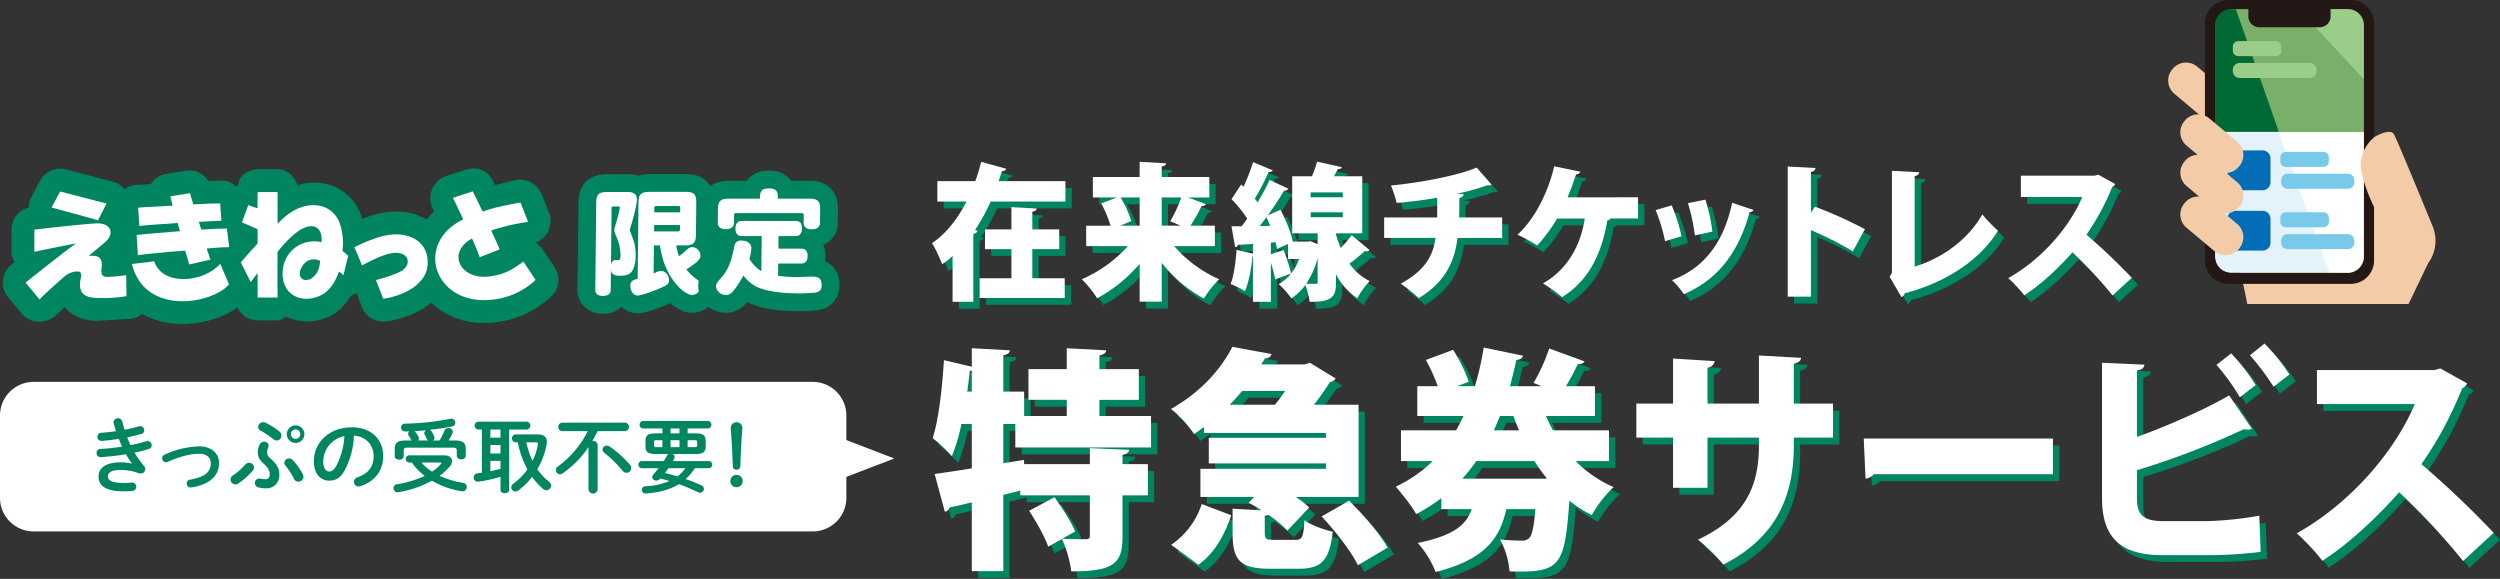 <svg id="グループ_463" data-name="グループ 463" xmlns="http://www.w3.org/2000/svg" xmlns:xlink="http://www.w3.org/1999/xlink" width="990" height="229.239" viewBox="0 0 990 229.239">
  <rect x="0" y="0" width="990" height="229.239" fill="#333333" stroke="none"/>
  <defs>
    <clipPath id="clip-path">
      <rect id="長方形_4963" data-name="長方形 4963" width="990" height="229.239" fill="none"/>
    </clipPath>
  </defs>
  <g id="グループ_462" data-name="グループ 462" clip-path="url(#clip-path)">
    <path id="パス_5488" data-name="パス 5488" d="M345.851,59.621a1.585,1.585,0,0,1-1.746.934c-.393,1.282-.844,2.623-1.294,3.963h26.46v8.1H339.658a75.227,75.227,0,0,1-6.192,11.25l1.012.291a1.8,1.8,0,0,1-1.689,1.224v26.93h-8.22V94.185a37.706,37.706,0,0,1-4.11,3.264,63.055,63.055,0,0,0-4-8.393c5.743-3.848,10.247-9.851,13.625-16.438H318.546v-8.1h15.031a73.157,73.157,0,0,0,2.309-7.636Zm10.3,31.825v11.541H368.99v7.81H335.267v-7.81h12.611V91.446H337.405v-7.81h10.472v-8.8l9.964.525c-.055.7-.506,1.049-1.689,1.282v6.994h10.641v7.81Z" transform="translate(55.152 9.913)" fill="#008561"/>
    <path id="パス_5489" data-name="パス 5489" d="M419.638,90.281h-16.1A50.567,50.567,0,0,0,421.383,103.4a37.628,37.628,0,0,0-6.08,7.636,54.207,54.207,0,0,1-16.721-14.165v15.389h-8.726V97.275a58.48,58.48,0,0,1-16.833,13.639,42.449,42.449,0,0,0-6.079-7.519,52.611,52.611,0,0,0,18.24-13.114h-16.5v-8.1h9.627a44.945,44.945,0,0,0-3.66-8.8l6.193-2.39h-9.514v-8.1h18.522V56.881l10.471.584c-.055.641-.562,1.05-1.745,1.282v4.139h18.861v8.1H409l7.15,2.681a1.817,1.817,0,0,1-1.8.7,53.754,53.754,0,0,1-4.392,7.81h9.683ZM389.855,70.988h-7.544a38.951,38.951,0,0,1,4.222,9.384l-4.447,1.807h7.769Zm12.1,9.442a55.368,55.368,0,0,0,4.391-9.442h-7.769V82.178h7.6Z" transform="translate(63.95 9.913)" fill="#008561"/>
    <path id="パス_5490" data-name="パス 5490" d="M438.133,91.8a93.219,93.219,0,0,1,2.984,9.269c-2.083.759-4.166,1.574-6.3,2.39a63.363,63.363,0,0,0-1.746-6.644v15.5h-7.094V94.252H425.8c-.451,4.722-1.464,10.318-2.984,13.873a40.223,40.223,0,0,0-5.687-2.856c1.3-3.206,2.028-8.685,2.365-13.522l6.474,1.515V89.413c-2.2.117-4.222.292-5.911.35a1.245,1.245,0,0,1-1.126.934l-1.463-8.277h4.054c.732-.99,1.463-1.981,2.195-3.031a46.77,46.77,0,0,0-6.248-7.694l3.828-5.828.957.874a82.35,82.35,0,0,0,3.772-9.734l7.825,3.263a1.866,1.866,0,0,1-1.689.642A85.578,85.578,0,0,1,426.7,71.461c.395.467.789.991,1.126,1.457a82.18,82.18,0,0,0,4.73-8.859l7.487,3.5a1.922,1.922,0,0,1-1.745.7c-1.689,2.913-4,6.412-6.417,9.792l5.009-2.157c2.084,3.964,4.223,9.094,4.842,12.589h5.8l1.181-.174,2.872,1.165V85.218H441.511V62.6h7.825a39.527,39.527,0,0,0,2.026-5.77l9.853,2.156c-.169.525-.732.759-1.633.816q-.675,1.312-1.521,2.8h11.2V85.218H458.85v.409a51.719,51.719,0,0,0,1.858,5.42,42.349,42.349,0,0,0,4.335-5.129l7.15,5.944a2.018,2.018,0,0,1-1.914.35,72.3,72.3,0,0,1-6.08,5.013,21.246,21.246,0,0,0,7.994,6.878,34,34,0,0,0-4.9,6.82,25.27,25.27,0,0,1-8.445-9.56v3.207c0,3.38-.45,5.362-2.477,6.469-2.028,1.166-4.561,1.282-7.939,1.282a32.873,32.873,0,0,0-1.687-6.644,22.076,22.076,0,0,1-5.574,5.3,29.546,29.546,0,0,0-5.011-5.654,16.666,16.666,0,0,0,4.954-4.256,20.477,20.477,0,0,0,3.152-5.712h-4.391V89.413L435.487,91.4a19.218,19.218,0,0,0-.564-2.681l-1.858.174v4.6Zm-5.349-9.557c-.45-1.166-.956-2.332-1.463-3.439-.9,1.224-1.8,2.39-2.646,3.5Zm18.8,12.764a32.517,32.517,0,0,1-4.5,10.142c1.464.058,3.1.058,3.659.058.675,0,.845-.175.845-.757Zm9.964-26H448.829v1.923h12.723Zm-12.723,9.792h12.723V76.882H448.829Z" transform="translate(72.697 9.904)" fill="#008561"/>
    <path id="パス_5491" data-name="パス 5491" d="M515.635,86.679H497.956c-1.182,9.85-5.292,17.777-15.369,23.839a65.371,65.371,0,0,0-7.094-5.712c8.84-4.9,12.723-10.26,13.738-18.127H468.907v-8.1h21V70.765c-4.617.817-10.529,1.633-16.045,2.041a49.217,49.217,0,0,0-2.252-6.878c10.866-1.049,26.179-3.788,33.948-7.111l5.855,6.761c-.338.291-.844.291-1.8.291a86.678,86.678,0,0,1-11.992,3.322l2.758.176c-.113.7-.564,1.282-1.69,1.515,0,2.856,0,5.247-.112,7.694h17.059Z" transform="translate(81.72 10.25)" fill="#008561"/>
    <path id="パス_5492" data-name="パス 5492" d="M561.616,70.669v8.393H550.637a1.311,1.311,0,0,1-1.181.759c-2.083,12.065-6.643,23.373-17.9,30.367a69.578,69.578,0,0,0-7.6-5.42C534.2,99,539.1,88.8,540.5,79.062H529.582A65.028,65.028,0,0,1,521.7,89.729a72.183,72.183,0,0,0-7.825-4.256c7.205-6.527,12.385-17.6,14.526-27.1l10.357,2.157a1.718,1.718,0,0,1-1.687,1.05c-.621,1.981-1.972,5.77-3.378,9.092Z" transform="translate(89.556 10.173)" fill="#008561"/>
    <path id="パス_5493" data-name="パス 5493" d="M566.834,71.913a71.623,71.623,0,0,1,3.885,12.238l-6.53,1.925a68.552,68.552,0,0,0-3.717-12.3Zm32.371,1.806a1.437,1.437,0,0,1-1.521.816c-4.671,17.252-13.679,27.277-26.065,32.524a29.646,29.646,0,0,0-4.674-5.538c11.373-4.254,20.212-13.406,23.816-30.658Zm-19.029-4.081a72.082,72.082,0,0,1,2.76,12.648L576.01,83.8a77.5,77.5,0,0,0-2.757-12.766Z" transform="translate(97.677 12.136)" fill="#008561"/>
    <path id="パス_5494" data-name="パス 5494" d="M630.792,92.044a136.355,136.355,0,0,0-16.608-8.393V110h-9.177V58.47l10.979.582c-.057.7-.564,1.341-1.8,1.575V76.714l1.632-2.331A165.506,165.506,0,0,1,635.577,83.3Z" transform="translate(105.439 10.19)" fill="#008561"/>
    <path id="パス_5495" data-name="パス 5495" d="M649.289,97.854c11.26-3.439,21.281-10.958,26.8-20.692a51.02,51.02,0,0,0,6.193,6.47c-7.094,11.6-20.718,20.575-36.931,24.771a2.161,2.161,0,0,1-1.3,1.515l-4.674-8.043.9-1.574V59.91l10.809.582c-.056.7-.562,1.281-1.8,1.516Z" transform="translate(111.429 10.441)" fill="#008561"/>
    <path id="パス_5496" data-name="パス 5496" d="M721.7,64.93a2.338,2.338,0,0,1-1.181,1.166,93.647,93.647,0,0,1-10.19,18.885,236.95,236.95,0,0,1,17.958,17.079l-7.6,6.994a168.623,168.623,0,0,0-15.877-17.078c-5.46,6.12-12.216,12.591-19.084,17.019a51.071,51.071,0,0,0-6.362-6.818c13.231-7.4,24.264-20.168,29.332-32.118H684.371V61.608h29.22L715,61.2Z" transform="translate(118.397 10.666)" fill="#008561"/>
    <path id="パス_5497" data-name="パス 5497" d="M403.136,159.039H349.385v-9.291H344.63v15.516l8.166-1.3.089,1.672h26.022v-6.318l15.525.651c-.09,1.022-.809,1.672-2.6,1.951v3.717H401.88v12.357H391.829v16.258c0,10.685-3.23,13.844-20.28,13.844a47.334,47.334,0,0,0-3.678-12.821l-5.476,3.066c-1.255-3.809-4.665-9.849-7.536-14.216l10.049-5.388c2.963,4.18,6.641,9.755,8.166,13.564l-5.114,2.879c3.5.187,7.9.187,9.243.187,1.255,0,1.7-.279,1.7-1.394v-15.98H351.36v-1.858l-6.73,1.672V208H332.156v-27.22c-3.32.836-6.281,1.485-8.883,2.043a2.121,2.121,0,0,1-1.794,1.672l-4.038-14.957c3.949-.558,9.063-1.3,14.716-2.231V149.748h-4.128a68.287,68.287,0,0,1-3.768,12.729,63.943,63.943,0,0,0-7.627-7.155c2.423-7.154,3.768-19.6,4.486-30.845l11.037,2.6v-7.34l15.075.837c-.089,1.022-.807,1.579-2.6,1.95v14.4h8.255v9.663h16.87v-6.41H354.589V128.008h15.166v-8.269l15.613.837c-.089,1.022-.9,1.672-2.691,2.043v5.389H398.29V140.18H382.677v6.41h20.459Zm-71.787-30.38c-.269,2.694-.628,5.482-.988,8.268h1.794v-8.268Z" transform="translate(55.182 20.868)" fill="#008561"/>
    <path id="パス_5498" data-name="パス 5498" d="M434.161,192.846c0,2.6.538,2.879,3.859,2.879h8.254c2.693,0,3.232-1.022,3.59-7.8,2.513,1.95,7.807,3.808,11.218,4.553-1.347,11.705-4.667,14.678-13.55,14.678H436.224c-12.114,0-14.806-3.624-14.806-14.122V183.37l11.486.649c-1.705-1.114-3.5-2.136-5.114-2.972l2.243-2.323H408.676v-11.15h49.712v-2.136H412V155.312h46.392v-1.95H410.111v-2.323c-1.256.929-2.6,1.858-3.948,2.787a43.2,43.2,0,0,0-9.153-9.94c12.025-6.783,19.922-15.98,24.318-24.62l15.524,2.881a2.4,2.4,0,0,1-2.6,1.672c-.449.836-.988,1.578-1.436,2.414h17.229l1.974-.649,10.23,6.224A3.2,3.2,0,0,1,460,133.2a107.562,107.562,0,0,1-6.372,9.011H471.31v36.512H446.454a40.762,40.762,0,0,1,5.294,4.18l-8.615,9.105a49.352,49.352,0,0,0-7.538-6.226,4.584,4.584,0,0,1-1.435.373Zm-13.281-6.875c-2.6,7.619-6.372,14.865-13.011,19.6l-10.768-7.9a31.25,31.25,0,0,0,12.114-16.164ZM438.2,142.213a64.788,64.788,0,0,0,4.038-5.482H425.187a69.081,69.081,0,0,1-4.935,5.482Zm32.843,63.547c-2.514-5.3-8.883-13.471-14.358-19.324l10.859-6.225c5.473,5.388,12.2,13.006,15.254,18.581Z" transform="translate(69.19 20.785)" fill="#008561"/>
    <path id="パス_5499" data-name="パス 5499" d="M557.266,164.469H544.074a48,48,0,0,0,14.986,10.313,48.772,48.772,0,0,0-8.615,11.057,48.932,48.932,0,0,1-8.883-5.668c-1.705,24.527-3.41,28.057-19.472,28.057-1.347,0-2.782,0-4.218-.093A31.642,31.642,0,0,0,514.1,195.5c3.409.371,6.819.465,8.524.465a3.8,3.8,0,0,0,3.141-1.116c.986-1.022,1.794-4.366,2.332-11.334H516.616c-2.512,10.87-7.536,19.695-28,24.9a38.129,38.129,0,0,0-7.088-11.52c14.266-2.881,19.291-7.246,21.355-13.379H490.863v-4.367a68.2,68.2,0,0,1-9.96,6.318c-1.706-3.158-5.743-8.175-8.077-10.869a52.733,52.733,0,0,0,14.627-10.127H474.889V152.3H496.7c1.077-1.858,2.064-3.717,2.96-5.667H481.35v-11.8h8.077a71.091,71.091,0,0,0-4.665-10.405l10.768-3.995a58.7,58.7,0,0,1,6.191,12.635l-4.665,1.765h7.089a114.726,114.726,0,0,0,3.5-15.33l15.613,3.253c-.27.929-1.166,1.579-2.691,1.672-.717,3.437-1.616,6.967-2.514,10.405h12.565l-3.232-1.3a71.717,71.717,0,0,0,6.192-13.658l14,5.109c-.359.743-1.347,1.114-2.693,1.114a94.6,94.6,0,0,1-4.667,8.734H551.7v11.8H532.32A46.949,46.949,0,0,0,535.1,152.3h22.164Zm-24.588,6.875a62.775,62.775,0,0,1-4.934-6.875H504.682a65.826,65.826,0,0,1-5.474,6.968H531.96ZM521.641,152.3c-.807-1.858-1.525-3.717-2.243-5.667H514.1l-2.422,5.667Z" transform="translate(82.403 20.826)" fill="#008561"/>
    <path id="パス_5500" data-name="パス 5500" d="M631.841,154.709H616.317v2.973c0,20.16-6.82,36.6-27.907,47.289a74.122,74.122,0,0,0-10.051-9.849c19.561-9.2,24.138-22.2,24.138-37.348v-3.066h-20.37v19.883H568.488V154.709H553.952V141.237h14.536V123.4L585,124.422a3.21,3.21,0,0,1-2.871,2.6v14.213H602.5V122.193l16.691.929c-.092,1.114-.988,1.95-2.872,2.322v15.794h15.524Z" transform="translate(96.541 21.295)" fill="#008561"/>
    <path id="パス_5501" data-name="パス 5501" d="M630.638,150.2h74.928v14.122h-70.98a4.7,4.7,0,0,1-3.23,1.765Z" transform="translate(109.906 26.176)" fill="#008561"/>
    <path id="パス_5502" data-name="パス 5502" d="M724.819,179.474c0,6.877,2.871,9.013,10.679,9.013H753a145.8,145.8,0,0,0,20.28-2.136l.539,14.306a168.033,168.033,0,0,1-19.743,1.3H734.959c-16.69,0-23.96-6.968-23.96-22.577V125.776l16.78.743c-.089,1.116-.807,2.044-2.96,2.323v26.292c10.5-3.715,26.561-10.591,36.521-16.443l8.974,13.192a3,3,0,0,1-1.616.372,7.658,7.658,0,0,1-1.525-.187,318.5,318.5,0,0,1-42.354,16.259Zm40.738-40.04a81.849,81.849,0,0,0-9.242-12.821l5.833-4.553a79.8,79.8,0,0,1,9.691,12.541Zm13.371-4.182A106.643,106.643,0,0,0,769.6,122.8l5.742-4.645a78.86,78.86,0,0,1,9.871,12.264Z" transform="translate(123.911 20.592)" fill="#008561"/>
    <path id="パス_5503" data-name="パス 5503" d="M844.147,132.49a3.737,3.737,0,0,1-1.884,1.858c-5.116,12.077-9.154,19.882-16.243,30.1a376.486,376.486,0,0,1,28.624,27.221l-12.113,11.15A268.421,268.421,0,0,0,817.227,175.6c-8.7,9.756-19.472,20.067-30.42,27.129a81.215,81.215,0,0,0-10.14-10.87c21.088-11.8,38.676-32.146,46.751-51.191H784.653V127.194h46.572l2.243-.649Z" transform="translate(135.355 22.054)" fill="#008561"/>
    <path id="パス_5504" data-name="パス 5504" d="M13.315,128.783H321.84A13.314,13.314,0,0,1,335.154,142.1v32.589A13.315,13.315,0,0,1,321.84,188H13.315A13.316,13.316,0,0,1,0,174.687V142.1a13.315,13.315,0,0,1,13.315-13.315" transform="translate(0 22.444)" fill="#fff"/>
    <path id="パス_5505" data-name="パス 5505" d="M46.571,158.96c-.712-1-1.552-2.264-2.393-3.654a92.628,92.628,0,0,1-9.93,1.132,1.571,1.571,0,0,1-1.682-1.65,1.5,1.5,0,0,1,1.488-1.584c2.814-.13,5.757-.485,8.636-.907-.485-1.036-.938-2.07-1.326-3.1-2.393.389-4.755.68-6.792.809a1.544,1.544,0,0,1-1.65-1.65,1.436,1.436,0,0,1,1.392-1.552c1.746-.1,3.848-.324,5.95-.647-.355-1.1-.679-2.2-.937-3.266a1.884,1.884,0,0,1-.066-.422,1.8,1.8,0,0,1,3.462-.225c.291,1.1.614,2.231.937,3.331a49.09,49.09,0,0,0,5.6-1.294,1.8,1.8,0,0,1,.582-.1,1.648,1.648,0,0,1,1.617,1.649,1.411,1.411,0,0,1-1.1,1.392c-1.618.485-3.558.97-5.66,1.392.388,1.033.841,2.069,1.293,3.072a61.377,61.377,0,0,0,6.242-1.52,1.58,1.58,0,0,1,.518-.1,1.711,1.711,0,0,1,1.65,1.714,1.533,1.533,0,0,1-1.2,1.455,52.771,52.771,0,0,1-5.627,1.423,40.624,40.624,0,0,0,3.752,5.24,1.981,1.981,0,0,1,.485,1.326,1.72,1.72,0,0,1-1.779,1.714,2.778,2.778,0,0,1-.841-.162,20.333,20.333,0,0,0-7.019-1.261c-3.977,0-5.109,1.164-5.109,2.522,0,1.552,1.39,2.62,6.112,2.62,1.326,0,2.232-.065,3.2-.13a1.66,1.66,0,1,1,.291,3.3,32.988,32.988,0,0,1-3.461.162c-6.825,0-9.865-2.135-9.865-5.887,0-3.331,2.782-5.6,8.8-5.6a16.529,16.529,0,0,1,4.4.518Z" transform="translate(5.676 24.58)" fill="#008561"/>
    <path id="パス_5506" data-name="パス 5506" d="M77.2,157.147c0,5.045-3.784,8.6-11.029,9.637a1.555,1.555,0,1,1-.485-3.072c6.145-1.067,8.247-3.138,8.247-6.565,0-2.07-1.487-3.687-4.689-3.687-3.331,0-7.5,1.067-12.257,3.171a1.7,1.7,0,0,1-.777.161,1.518,1.518,0,0,1-1.52-1.521,1.638,1.638,0,0,1,1.1-1.521,35.252,35.252,0,0,1,13.454-3.233c4.722,0,7.956,2.554,7.956,6.63" transform="translate(9.531 26.232)" fill="#008561"/>
    <path id="パス_5507" data-name="パス 5507" d="M83.566,159.177a2.038,2.038,0,0,1,1.52-.712,1.926,1.926,0,0,1,1.973,1.779,2.08,2.08,0,0,1-.517,1.293,27.94,27.94,0,0,1-5.693,5.078,1.94,1.94,0,0,1-3.1-1.52,1.985,1.985,0,0,1,.97-1.65,25.9,25.9,0,0,0,4.852-4.268m5.756-8.053A1.893,1.893,0,0,1,91,150.089a1.736,1.736,0,0,1,1.844,1.551,1.445,1.445,0,0,1-.161.713,4.665,4.665,0,0,0-.485,1.973,3.2,3.2,0,0,0,1.39,2.425c2.684,2.393,3.461,4.108,3.461,6.339a5.058,5.058,0,0,1-5.4,5.467,12.752,12.752,0,0,1-2.716-.324,1.857,1.857,0,0,1-1.552-1.812,1.724,1.724,0,0,1,1.779-1.746,3.4,3.4,0,0,1,.548.066,8.783,8.783,0,0,0,1.812.225c.97,0,1.746-.485,1.746-1.876,0-1.422-.581-2.619-2.167-4.074-2.006-1.747-2.555-3.138-2.555-4.5a7.2,7.2,0,0,1,.776-3.4m7.7-5.11a2.177,2.177,0,0,1,.874,1.683,1.933,1.933,0,0,1-1.875,1.94,2.05,2.05,0,0,1-1.229-.485,36.439,36.439,0,0,0-5.079-3.4,1.727,1.727,0,0,1-1.035-1.488,1.98,1.98,0,0,1,2.037-1.875,2.227,2.227,0,0,1,.971.227,29.042,29.042,0,0,1,5.336,3.395m2.006,12.42a1.847,1.847,0,0,1,1.875-1.683,2.1,2.1,0,0,1,1.552.712,24.973,24.973,0,0,1,3.946,5.627,1.972,1.972,0,0,1,.227.907,2.036,2.036,0,0,1-2.069,1.94,1.826,1.826,0,0,1-1.683-1.164,30.055,30.055,0,0,0-3.4-5.24,1.626,1.626,0,0,1-.452-1.1m7.956-11.32a3.476,3.476,0,1,1-3.461-3.461,3.431,3.431,0,0,1,3.461,3.461m-1.617,0a1.822,1.822,0,0,0-1.844-1.844,1.849,1.849,0,0,0-1.875,1.844,1.878,1.878,0,0,0,1.875,1.876,1.85,1.85,0,0,0,1.844-1.876" transform="translate(13.549 24.816)" fill="#008561"/>
    <path id="パス_5508" data-name="パス 5508" d="M105.841,157.521c0-7.373,6.112-13.422,15.006-13.422,7.892,0,12.452,4.948,12.452,11.385,0,5.854-3.461,10.155-9.023,11.934a2.117,2.117,0,0,1-.744.129,1.813,1.813,0,0,1-1.811-1.844,1.863,1.863,0,0,1,1.359-1.779c4.591-1.649,6.435-4.431,6.435-8.441,0-4.237-2.878-7.729-7.794-8.085a32.382,32.382,0,0,1-3.654,13.745c-1.779,3.138-3.687,4.075-6.178,4.075-3.3,0-6.048-2.652-6.048-7.7m3.719,0c0,2.976,1.164,4.076,2.329,4.076,1,0,1.876-.519,2.814-2.168a29.236,29.236,0,0,0,3.234-11.805,10.245,10.245,0,0,0-8.376,9.9" transform="translate(18.446 25.113)" fill="#008561"/>
    <path id="パス_5509" data-name="パス 5509" d="M152.718,155.7c2.006,0,3.171.938,3.171,2.265a3.626,3.626,0,0,1-.971,2.231,22.566,22.566,0,0,1-3.978,3.621,35.339,35.339,0,0,0,9.186,2.75,1.7,1.7,0,1,1-.584,3.331,33.621,33.621,0,0,1-11.643-4.139,41.511,41.511,0,0,1-13.162,4.527A1.625,1.625,0,0,1,132.7,168.7a1.556,1.556,0,0,1,1.422-1.552,40.624,40.624,0,0,0,10.933-3.3,24.123,24.123,0,0,1-5.11-5.305h-1.1a1.43,1.43,0,0,1,0-2.846Zm-12.84-5.885-.194-.291c-.194-.389-.55-.937-.905-1.488a1.736,1.736,0,0,1-.291-.872,1.242,1.242,0,0,1,.485-.971c-.518.033-1,.065-1.521.065a1.575,1.575,0,0,1-1.746-1.584,1.493,1.493,0,0,1,1.521-1.52,101.428,101.428,0,0,0,17.884-1.908,1.58,1.58,0,0,1,2.037,1.551,1.411,1.411,0,0,1-1.2,1.456c-2.814.581-5.885,1.035-8.959,1.357a1.665,1.665,0,0,1,.938.809c.291.517.647,1.229.874,1.746a1.521,1.521,0,0,1,.129.615,1.225,1.225,0,0,1-.614,1.035h2.619a23,23,0,0,0,1.908-3.784,1.723,1.723,0,0,1,1.65-1.132,1.571,1.571,0,0,1,1.682,1.488,1.5,1.5,0,0,1-.162.71c-.388.842-.937,1.844-1.455,2.717h2.232c3.459,0,4.528.937,4.528,3.4v2.684c0,.938-.874,1.39-1.78,1.39-.872,0-1.778-.452-1.778-1.39v-2.07c0-.841-.291-1.165-1.39-1.165H138.132c-1.1,0-1.392.324-1.392,1.165v2.2c0,.936-.872,1.389-1.778,1.389-.874,0-1.779-.453-1.779-1.389v-2.815c0-2.459,1.067-3.4,4.528-3.4Zm6.5,0a1.587,1.587,0,0,1-.517-.614c-.195-.453-.486-1.067-.809-1.683a1.167,1.167,0,0,1-.162-.614,1.333,1.333,0,0,1,.744-1.132c-1.554.162-3.138.291-4.69.356a1.538,1.538,0,0,1,.55.485,14.106,14.106,0,0,1,1.067,1.65,1.7,1.7,0,0,1,.194.743,1.365,1.365,0,0,1-.291.809Zm-2.62,8.732a18.053,18.053,0,0,0,4.205,3.623,17.3,17.3,0,0,0,3.461-2.976.671.671,0,0,0,.225-.42c0-.161-.194-.227-.581-.227Z" transform="translate(23.126 24.607)" fill="#008561"/>
    <path id="パス_5510" data-name="パス 5510" d="M162.978,145.3h-1.585a1.578,1.578,0,0,1,0-3.1h19.471a1.572,1.572,0,0,1,0,3.1H173.78v23.9c0,.874-.841,1.327-1.714,1.327-.841,0-1.714-.453-1.714-1.327V164.03a59.2,59.2,0,0,1-8.8,1.94,1.562,1.562,0,0,1-1.779-1.68,1.5,1.5,0,0,1,1.359-1.618c.614-.065,1.229-.162,1.844-.258Zm3.363,3.235h4.01V145.3h-4.01Zm0,6.273h4.01v-3.363h-4.01Zm0,7.019c1.359-.291,2.684-.582,4.01-.938v-3.169h-4.01ZM185,147.244c2.522,0,3.719,1.036,3.719,2.944a6.432,6.432,0,0,1-.1,1.067,30.358,30.358,0,0,1-3.686,9.8,23.011,23.011,0,0,0,4.561,4.852,2.106,2.106,0,0,1,.905,1.617,1.892,1.892,0,0,1-1.876,1.842,2.176,2.176,0,0,1-1.39-.581,27.314,27.314,0,0,1-4.27-4.755,27.718,27.718,0,0,1-5.433,5.4,1.976,1.976,0,0,1-1.164.419,1.649,1.649,0,0,1-1.65-1.617,1.9,1.9,0,0,1,.874-1.52,24.62,24.62,0,0,0,5.53-5.628,36.79,36.79,0,0,1-3.816-10.7h-1a1.591,1.591,0,0,1,0-3.138Zm-4.431,3.138a36.57,36.57,0,0,0,2.458,7.373,21.855,21.855,0,0,0,2.1-6.4c.1-.679,0-.97-.872-.97Z" transform="translate(27.845 24.782)" fill="#008561"/>
    <path id="パス_5511" data-name="パス 5511" d="M203.988,145.893c-.648,1.327-1.359,2.653-2.1,3.946a.917.917,0,0,1,.291-.032,1.637,1.637,0,0,1,1.812,1.552v17.692a1.833,1.833,0,0,1-3.623,0V152.2a39.07,39.07,0,0,1-10.286,10.448,1.662,1.662,0,0,1-.97.323,1.665,1.665,0,0,1-.872-3.073,38.552,38.552,0,0,0,11.837-14h-10.22a1.7,1.7,0,0,1,0-3.363h25.1a1.7,1.7,0,0,1,0,3.363Zm12.775,13.261a1.972,1.972,0,0,1,.55,1.326,1.927,1.927,0,0,1-1.877,1.908,2.006,2.006,0,0,1-1.584-.841,51.393,51.393,0,0,0-7.244-7.115,1.515,1.515,0,0,1-.68-1.229,1.706,1.706,0,0,1,1.713-1.585,2.087,2.087,0,0,1,1.166.389,44.586,44.586,0,0,1,7.956,7.148" transform="translate(32.67 24.84)" fill="#008561"/>
    <path id="パス_5512" data-name="パス 5512" d="M222.17,155.049c-3.2,0-4.076-.84-4.076-3.072V149.94c0-2.231.874-3.072,4.076-3.072h2.619v-1.941H217.06a1.5,1.5,0,0,1,0-2.976H242.9a1.5,1.5,0,0,1,0,2.976h-8.118v1.941h3.073c3.2,0,4.075.841,4.075,3.072v2.037a2.809,2.809,0,0,1-.938,2.458,5.761,5.761,0,0,1-3.136.614H228.9a1.342,1.342,0,0,1,.744,1.166,1.308,1.308,0,0,1-.162.679c-.161.323-.355.614-.517.938h14.359a1.444,1.444,0,0,1,0,2.845H237.63a20.961,20.961,0,0,1-3.623,4.3c2.1.71,4.173,1.551,6.178,2.457a1.561,1.561,0,0,1,1.035,1.423,1.518,1.518,0,0,1-1.52,1.521,1.97,1.97,0,0,1-.809-.195c-2.491-1.2-4.98-2.264-7.535-3.2-3.461,2.135-7.73,3.3-13,3.686a1.47,1.47,0,0,1-1.714-1.423,1.417,1.417,0,0,1,1.455-1.423,28.49,28.49,0,0,0,9.541-2.069c-1.228-.356-2.425-.712-3.654-1q-.1.1-.194.194a1.941,1.941,0,0,1-1.423.615,1.547,1.547,0,0,1-1.617-1.39,1.4,1.4,0,0,1,.389-.938c.775-.874,1.488-1.714,2.167-2.555h-6.857a1.451,1.451,0,0,1,0-2.845h8.894c.453-.713.872-1.456,1.294-2.2a1.867,1.867,0,0,1,.55-.584Zm2.619-2.716v-2.749h-2.327c-.841,0-1,.162-1,.745v1.26c0,.713.388.744,1,.744Zm2.394,8.344c-.452.647-.938,1.294-1.423,1.908,1.682.389,3.364.841,5.013,1.326a14.758,14.758,0,0,0,3.1-3.234Zm4.366-15.751h-3.525v1.94h3.525Zm-3.525,7.406h3.525v-2.749h-3.525Zm6.759,0h2.782c.841,0,1-.162,1-.744v-1.26c0-.582-.162-.745-1-.745h-2.782Z" transform="translate(37.519 24.739)" fill="#008561"/>
    <path id="パス_5513" data-name="パス 5513" d="M251.18,165.682a2.442,2.442,0,0,1-4.884,0,2.442,2.442,0,1,1,4.884,0m-4.722-21.118a2.3,2.3,0,0,1,4.593,0v.356c-.388,4.722-.614,9.411-.808,14.91a1.389,1.389,0,0,1-1.521,1.357,1.335,1.335,0,0,1-1.456-1.357c-.194-5.5-.419-10.188-.808-14.91Z" transform="translate(42.924 24.811)" fill="#008561"/>
    <path id="パス_5514" data-name="パス 5514" d="M277,167.32l28.865-11.066L277,145.187Z" transform="translate(48.275 25.303)" fill="#fff"/>
    <path id="パス_5515" data-name="パス 5515" d="M343.72,57.31a1.584,1.584,0,0,1-1.746.934c-.393,1.282-.844,2.623-1.294,3.963h26.46v8.1H337.527a75.23,75.23,0,0,1-6.192,11.25l1.012.291a1.8,1.8,0,0,1-1.689,1.224V110h-8.22V91.874a37.7,37.7,0,0,1-4.11,3.264,62.9,62.9,0,0,0-4-8.393c5.743-3.848,10.247-9.851,13.625-16.438H316.415v-8.1h15.031a73.159,73.159,0,0,0,2.309-7.636Zm10.3,31.825v11.541h12.836v7.81H333.136v-7.81h12.611V89.135H335.274v-7.81h10.472v-8.8l9.964.525c-.055.7-.506,1.049-1.687,1.282v6.994h10.64v7.81Z" transform="translate(54.781 9.51)" fill="#fff"/>
    <path id="パス_5516" data-name="パス 5516" d="M417.506,87.97h-16.1a50.567,50.567,0,0,0,17.846,13.114,37.623,37.623,0,0,0-6.079,7.636A54.211,54.211,0,0,1,396.45,94.555v15.389h-8.726V94.964A58.492,58.492,0,0,1,370.892,108.6a42.447,42.447,0,0,0-6.079-7.519A52.617,52.617,0,0,0,383.052,87.97h-16.5v-8.1h9.627a44.938,44.938,0,0,0-3.66-8.8l6.194-2.39H369.2v-8.1h18.522V54.57l10.471.584c-.055.641-.562,1.05-1.745,1.282v4.139h18.862v8.1h-8.447l7.15,2.681a1.817,1.817,0,0,1-1.8.7,53.527,53.527,0,0,1-4.392,7.81h9.683ZM387.724,68.677h-7.544A38.859,38.859,0,0,1,384.4,78.06l-4.447,1.807h7.769Zm12.106,9.442a55.456,55.456,0,0,0,4.389-9.442H396.45V79.867h7.6Z" transform="translate(63.578 9.51)" fill="#fff"/>
    <path id="パス_5517" data-name="パス 5517" d="M436,89.493a92.89,92.89,0,0,1,2.984,9.267c-2.082.759-4.165,1.574-6.3,2.391a63.436,63.436,0,0,0-1.745-6.645v15.505h-7.094V91.942h-.169c-.45,4.721-1.464,10.317-2.984,13.872A40.269,40.269,0,0,0,415,102.959c1.294-3.207,2.027-8.686,2.364-13.523l6.475,1.515V87.1c-2.2.116-4.223.292-5.911.35a1.244,1.244,0,0,1-1.126.932l-1.463-8.276h4.054c.732-.991,1.463-1.982,2.195-3.031a46.781,46.781,0,0,0-6.248-7.694l3.827-5.829.958.874A82.469,82.469,0,0,0,423.9,54.7l7.825,3.263a1.87,1.87,0,0,1-1.69.642,85.511,85.511,0,0,1-5.46,10.55c.395.466.789.99,1.126,1.457a81.967,81.967,0,0,0,4.729-8.86l7.487,3.5a1.918,1.918,0,0,1-1.744.7c-1.69,2.915-4,6.412-6.419,9.792l5.011-2.157c2.083,3.964,4.222,9.094,4.842,12.591h5.8L446.586,86l2.871,1.166V82.907H439.38V60.292h7.825a39.774,39.774,0,0,0,2.027-5.77l9.853,2.156c-.17.525-.732.757-1.633.816q-.676,1.31-1.521,2.8h11.2V82.907H456.72v.409a51.7,51.7,0,0,0,1.858,5.42,42.237,42.237,0,0,0,4.334-5.129l7.15,5.945a2.024,2.024,0,0,1-1.914.35,72.5,72.5,0,0,1-6.079,5.012,21.226,21.226,0,0,0,7.993,6.879,34.032,34.032,0,0,0-4.9,6.819,25.255,25.255,0,0,1-8.444-9.559v3.206c0,3.381-.451,5.362-2.477,6.47-2.028,1.165-4.561,1.282-7.939,1.282a33,33,0,0,0-1.689-6.645,22.037,22.037,0,0,1-5.574,5.3,29.535,29.535,0,0,0-5.009-5.654,16.644,16.644,0,0,0,4.953-4.256,20.434,20.434,0,0,0,3.153-5.712h-4.391V87.1l-4.391,1.982a19.458,19.458,0,0,0-.564-2.681l-1.858.174v4.6Zm-5.348-9.559c-.45-1.166-.957-2.332-1.463-3.438-.9,1.224-1.8,2.39-2.646,3.5Zm18.8,12.764a32.517,32.517,0,0,1-4.5,10.142c1.466.059,3.1.059,3.66.059.675,0,.844-.176.844-.759ZM459.422,66.7H446.7v1.923h12.723ZM446.7,76.5h12.723V74.572H446.7Z" transform="translate(72.325 9.502)" fill="#fff"/>
    <path id="パス_5518" data-name="パス 5518" d="M513.505,84.368H495.826c-1.182,9.85-5.292,17.777-15.369,23.84a65.225,65.225,0,0,0-7.094-5.712c8.84-4.9,12.723-10.26,13.738-18.128H466.777v-8.1h21V68.455c-4.617.817-10.529,1.633-16.045,2.041a49.226,49.226,0,0,0-2.252-6.878c10.866-1.049,26.179-3.788,33.948-7.111l5.855,6.761c-.338.29-.844.29-1.8.29a86.516,86.516,0,0,1-11.992,3.323l2.758.176c-.113.7-.564,1.282-1.69,1.515,0,2.856,0,5.247-.112,7.694h17.059Z" transform="translate(81.348 9.848)" fill="#fff"/>
    <path id="パス_5519" data-name="パス 5519" d="M559.485,68.358v8.393H548.507a1.311,1.311,0,0,1-1.181.759c-2.083,12.065-6.644,23.373-17.9,30.367a69.6,69.6,0,0,0-7.6-5.42c10.245-5.77,15.143-15.969,16.55-25.7H527.452a65.024,65.024,0,0,1-7.882,10.667,72.178,72.178,0,0,0-7.825-4.256c7.205-6.527,12.385-17.6,14.525-27.1l10.358,2.157a1.719,1.719,0,0,1-1.689,1.05c-.62,1.981-1.97,5.77-3.377,9.092Z" transform="translate(89.185 9.77)" fill="#fff"/>
    <path id="パス_5520" data-name="パス 5520" d="M564.7,69.6a71.623,71.623,0,0,1,3.885,12.238l-6.53,1.925a68.548,68.548,0,0,0-3.717-12.3Zm32.371,1.806a1.437,1.437,0,0,1-1.521.816c-4.671,17.252-13.679,27.277-26.065,32.524a29.646,29.646,0,0,0-4.674-5.538c11.373-4.254,20.212-13.406,23.816-30.658Zm-19.029-4.081a72.077,72.077,0,0,1,2.76,12.648l-6.926,1.516a77.5,77.5,0,0,0-2.757-12.766Z" transform="translate(97.306 11.734)" fill="#fff"/>
    <path id="パス_5521" data-name="パス 5521" d="M628.662,89.733a136.354,136.354,0,0,0-16.608-8.393v26.345h-9.177V56.159l10.979.582c-.057.7-.564,1.341-1.8,1.575V74.4l1.632-2.331a165.506,165.506,0,0,1,19.761,8.919Z" transform="translate(105.067 9.787)" fill="#fff"/>
    <path id="パス_5522" data-name="パス 5522" d="M647.158,95.543c11.26-3.439,21.281-10.958,26.8-20.692a51.015,51.015,0,0,0,6.193,6.47c-7.094,11.6-20.718,20.575-36.931,24.771a2.161,2.161,0,0,1-1.3,1.515l-4.674-8.043.9-1.574V57.6l10.809.582c-.056.7-.562,1.281-1.8,1.516Z" transform="translate(111.058 10.038)" fill="#fff"/>
    <path id="パス_5523" data-name="パス 5523" d="M719.566,62.62a2.338,2.338,0,0,1-1.181,1.166,93.65,93.65,0,0,1-10.19,18.885,236.975,236.975,0,0,1,17.958,17.079l-7.6,6.994a168.623,168.623,0,0,0-15.877-17.078c-5.46,6.12-12.216,12.591-19.084,17.019a51.071,51.071,0,0,0-6.362-6.818c13.231-7.4,24.264-20.168,29.332-32.118H682.241V59.3H711.46l1.407-.409Z" transform="translate(118.026 10.263)" fill="#fff"/>
    <path id="パス_5524" data-name="パス 5524" d="M401.006,156.729H347.255v-9.291H342.5v15.516l8.166-1.3.089,1.672h26.022v-6.318l15.525.651c-.09,1.022-.809,1.672-2.6,1.95v3.717H399.75v12.357H389.7v16.258c0,10.685-3.23,13.844-20.28,13.844a47.334,47.334,0,0,0-3.678-12.821l-5.476,3.066c-1.255-3.809-4.665-9.849-7.536-14.216l10.049-5.388c2.963,4.18,6.641,9.755,8.166,13.564l-5.114,2.879c3.5.187,7.9.187,9.243.187,1.255,0,1.7-.279,1.7-1.394v-15.98H349.23v-1.858L342.5,175.5v30.193H330.026v-27.22c-3.32.836-6.281,1.485-8.883,2.043a2.121,2.121,0,0,1-1.794,1.672l-4.038-14.957c3.949-.558,9.063-1.3,14.716-2.231V147.438H325.9a68.287,68.287,0,0,1-3.768,12.729,63.939,63.939,0,0,0-7.627-7.155c2.423-7.154,3.768-19.6,4.486-30.845l11.037,2.6v-7.34l15.075.837c-.089,1.022-.807,1.579-2.6,1.95v14.4h8.255v9.663h16.87v-6.41H352.459V125.7h15.166v-8.269l15.613.837c-.089,1.022-.9,1.672-2.691,2.043V125.7H396.16V137.87H380.547v6.41h20.459Zm-71.787-30.38c-.269,2.694-.628,5.482-.988,8.268h1.794v-8.268Z" transform="translate(54.811 20.465)" fill="#fff"/>
    <path id="パス_5525" data-name="パス 5525" d="M432.03,190.535c0,2.6.538,2.879,3.859,2.879h8.254c2.693,0,3.232-1.022,3.59-7.8,2.513,1.95,7.807,3.808,11.218,4.553-1.347,11.705-4.667,14.678-13.55,14.678H434.093c-12.114,0-14.806-3.624-14.806-14.122v-9.662l11.486.649c-1.705-1.114-3.5-2.136-5.114-2.972l2.243-2.323H406.545v-11.15h49.712v-2.136H409.865V153h46.392v-1.95H407.98v-2.323c-1.257.929-2.6,1.858-3.948,2.787a43.2,43.2,0,0,0-9.154-9.94c12.025-6.783,19.922-15.98,24.318-24.62l15.524,2.88a2.4,2.4,0,0,1-2.6,1.672c-.449.836-.988,1.578-1.436,2.414h17.229l1.974-.649,10.23,6.224a3.2,3.2,0,0,1-2.243,1.4A107.562,107.562,0,0,1,451.5,139.9h17.678v36.512H444.323a40.762,40.762,0,0,1,5.294,4.18L441,189.7a49.356,49.356,0,0,0-7.538-6.226,4.584,4.584,0,0,1-1.435.373Zm-13.281-6.875c-2.6,7.619-6.372,14.865-13.011,19.6l-10.768-7.9A31.25,31.25,0,0,0,407.083,179.2ZM436.067,139.9a64.781,64.781,0,0,0,4.038-5.482H423.056a69.069,69.069,0,0,1-4.935,5.482Zm32.843,63.547c-2.514-5.3-8.883-13.471-14.358-19.324l10.859-6.225c5.473,5.388,12.2,13.006,15.254,18.581Z" transform="translate(68.818 20.382)" fill="#fff"/>
    <path id="パス_5526" data-name="パス 5526" d="M555.135,162.158H541.943a48,48,0,0,0,14.986,10.313,48.773,48.773,0,0,0-8.615,11.057,48.936,48.936,0,0,1-8.883-5.668c-1.705,24.527-3.41,28.057-19.472,28.057-1.347,0-2.782,0-4.218-.093a31.642,31.642,0,0,0-3.768-12.635c3.409.371,6.819.465,8.524.465a3.8,3.8,0,0,0,3.141-1.116c.986-1.022,1.794-4.366,2.332-11.334H514.485c-2.512,10.87-7.536,19.695-28,24.9a38.129,38.129,0,0,0-7.088-11.52c14.266-2.88,19.291-7.246,21.355-13.379H488.732v-4.367a68.2,68.2,0,0,1-9.96,6.318c-1.706-3.158-5.743-8.175-8.077-10.869a52.734,52.734,0,0,0,14.627-10.127H472.758v-12.17h21.806c1.077-1.858,2.064-3.717,2.96-5.667H479.219v-11.8H487.3a71.083,71.083,0,0,0-4.665-10.405l10.768-3.995a58.7,58.7,0,0,1,6.191,12.635l-4.665,1.765h7.089a114.716,114.716,0,0,0,3.5-15.33l15.613,3.253c-.27.929-1.166,1.579-2.691,1.672-.717,3.437-1.616,6.967-2.514,10.405h12.565l-3.232-1.3a71.722,71.722,0,0,0,6.192-13.658l14,5.109c-.359.743-1.347,1.114-2.693,1.114a94.587,94.587,0,0,1-4.667,8.734h11.487v11.8H530.189a46.933,46.933,0,0,0,2.782,5.667h22.164Zm-24.588,6.875a62.769,62.769,0,0,1-4.934-6.875H502.551a65.824,65.824,0,0,1-5.474,6.968h32.753ZM519.51,149.987c-.807-1.858-1.525-3.717-2.243-5.667h-5.294l-2.423,5.667Z" transform="translate(82.031 20.424)" fill="#fff"/>
    <path id="パス_5527" data-name="パス 5527" d="M629.711,152.4H614.187v2.973c0,20.16-6.82,36.6-27.907,47.289a74.121,74.121,0,0,0-10.051-9.849c19.561-9.2,24.138-22.2,24.138-37.348V152.4H580v19.883H566.358V152.4H551.822V138.926h14.536V121.089l16.51,1.022a3.211,3.211,0,0,1-2.871,2.6v14.213h20.37V119.882l16.691.929c-.092,1.114-.988,1.95-2.872,2.322v15.794h15.524Z" transform="translate(96.17 20.893)" fill="#fff"/>
    <path id="パス_5528" data-name="パス 5528" d="M628.508,147.889h74.927v14.122H632.456a4.708,4.708,0,0,1-3.232,1.765Z" transform="translate(109.534 25.774)" fill="#fff"/>
    <path id="パス_5529" data-name="パス 5529" d="M722.688,177.163c0,6.877,2.871,9.013,10.679,9.013h17.5a145.8,145.8,0,0,0,20.28-2.136l.539,14.306a168.036,168.036,0,0,1-19.743,1.3H732.828c-16.69,0-23.96-6.968-23.96-22.577V123.465l16.78.743c-.089,1.116-.807,2.044-2.96,2.323v26.292c10.5-3.715,26.561-10.591,36.521-16.443l8.974,13.192a3,3,0,0,1-1.616.372,7.658,7.658,0,0,1-1.525-.187,318.5,318.5,0,0,1-42.354,16.259Zm40.738-40.04a81.842,81.842,0,0,0-9.242-12.821l5.833-4.553a79.811,79.811,0,0,1,9.691,12.541Zm13.372-4.182a106.644,106.644,0,0,0-9.332-12.45l5.742-4.645a78.863,78.863,0,0,1,9.871,12.264Z" transform="translate(123.539 20.189)" fill="#fff"/>
    <path id="パス_5530" data-name="パス 5530" d="M842.017,130.179a3.737,3.737,0,0,1-1.884,1.858c-5.116,12.077-9.154,19.882-16.243,30.1a376.489,376.489,0,0,1,28.624,27.221L840.4,200.509A268.418,268.418,0,0,0,815.1,173.287c-8.7,9.756-19.472,20.067-30.42,27.129a81.214,81.214,0,0,0-10.14-10.87c21.088-11.8,38.676-32.146,46.751-51.191H782.523V124.883H829.1l2.243-.649Z" transform="translate(134.984 21.651)" fill="#fff"/>
    <path id="パス_5531" data-name="パス 5531" d="M204.275,109.96a6.635,6.635,0,0,1-4.923-1.819,5.644,5.644,0,0,1-1.608-4.152l.38-34.617c.056-5.13,2.667-7.625,7.98-7.625h8.088a7.972,7.972,0,0,1,3.955.924,9.615,9.615,0,0,1,4.595-.969h14.292c1.842,0,4.175.221,5.875,1.941s1.9,4.055,1.876,5.9l-.139,12.646A11.3,11.3,0,0,1,244.2,85.4c.061.058.121.116.178.175a7.043,7.043,0,0,1,2.063,4.984c-.022,2.159-.945,3.789-3.632,5.885.242.187.5.384.8.6a6.265,6.265,0,0,1,3.027,5.338,7.268,7.268,0,0,1-7.01,7.216c-2.379,0-5.378-1.611-8.172-4.575a24.646,24.646,0,0,1-4.645,2.228l-.134.052c-4.71,1.806-7.043,2.478-8.606,2.478a6.015,6.015,0,0,1-4.292-1.834,7.776,7.776,0,0,1-2.131-5.548q0-.231.018-.451c-.244.007-.73.011-.733.011l-.022,2.11c-.035,2.935-2.1,5.895-6.629,5.895" transform="translate(34.462 10.753)" fill="#fff"/>
    <path id="パス_5532" data-name="パス 5532" d="M237.56,65.749c3.309,0,4.264.956,4.227,4.276l-.139,12.646c-.036,3.321-1.012,4.276-4.321,4.276H233.88a17.189,17.189,0,0,0,1.1,4.276,20.783,20.783,0,0,0,2.643-2.229c1.161-1.046,1.716-1.365,2.681-1.365a3.428,3.428,0,0,1,3.134,3.411c-.009.864-.021,1.911-5.574,5.413a19.1,19.1,0,0,0,4.185,3.957c1.229.91,1.592,1.455,1.581,2.457a3.728,3.728,0,0,1-3.488,3.73c-3.033,0-11-6.686-12.744-19.65h-2.39l-.122,11.1c2.032-.909,2.263-1,2.952-1,1.655,0,3.2,1.82,3.175,3.731-.016,1.5-.71,2-5,3.729-1.662.636-5.908,2.275-7.425,2.275-1.653,0-2.923-1.729-2.9-3.821.018-1.637.668-2.275,2.881-2.775l.331-30.158c.036-3.32,1.012-4.276,4.367-4.276Zm-12.406,8.1H235.4l.018-1.547c.008-.818-.128-.956-.955-.956h-8.319c-.828,0-.968.137-.976.956l-.018,1.547m10.194,5.049H225.1l-.027,2.5h9.284c.827,0,.966-.136.976-.955l.016-1.547m-20.631-13.1c2.344,0,3.574,1.046,3.552,3.093-.023,2.137-1.8,8.687-2.509,10.826a3.493,3.493,0,0,0-.288,1.046c0,.454,1.427,4,1.649,4.776a19.666,19.666,0,0,1,.678,5.231c-.034,3.093-.659,5.594-1.729,6.732-.93,1.046-2.176,1.455-4.613,1.455-2.3,0-3.347-.728-3.465-2.455l-.088,8.051c-.018,1.592-1.13,2.411-3.106,2.411-1.931,0-3.024-.818-3.007-2.411l.38-34.615c.035-3.229,1.057-4.139,4.458-4.139h8.088m-6.705,28.884c.29-1.319.849-1.956,1.86-1.956.183,0,1.148.046,1.148.046.5,0,.741-.546.755-1.819a17.477,17.477,0,0,0-1.4-6.868c-.939-2.366-1.029-2.548-1.02-3.275a4.99,4.99,0,0,1,.291-1.5,51.552,51.552,0,0,0,1.873-7.323c0-.318-.18-.454-.638-.454H209c-.6,0-.737.136-.745.727l-.245,22.425M237.56,58.7H223.267a14.557,14.557,0,0,0-4.562.672,12.248,12.248,0,0,0-3.988-.626h-8.088c-7.232,0-11.425,4.048-11.5,11.107l-.379,34.615a9.239,9.239,0,0,0,2.623,6.669,10.078,10.078,0,0,0,7.428,2.865,10.239,10.239,0,0,0,7.326-2.738,9.491,9.491,0,0,0,6.463,2.556c2.068,0,4.652-.71,9.877-2.715l.07-.027.108-.042c.911-.366,1.871-.753,2.815-1.2,2.876,2.442,5.93,3.8,8.687,3.8a10.713,10.713,0,0,0,10.533-10.7,9.12,9.12,0,0,0-2.165-6.136,9.086,9.086,0,0,0,1.973-5.692,10.508,10.508,0,0,0-1.958-6.16,16.7,16.7,0,0,0,.167-2.209l.139-12.646c.026-2.33-.247-5.738-2.895-8.414S239.89,58.7,237.56,58.7" transform="translate(33.94 10.231)" fill="#008561"/>
    <path id="パス_5533" data-name="パス 5533" d="M245.859,109.8a7.647,7.647,0,0,1-5.382-2.292,6.632,6.632,0,0,1-2.01-4.728c.027-2.256,1.118-3.634,2.915-5.633,2.2-2.491,3.281-5.063,4.254-10.176a8.529,8.529,0,0,1,1.248-3.287,9.7,9.7,0,0,1-1.016.052,6.842,6.842,0,0,1-5.079-1.876,5.79,5.79,0,0,1-1.633-4.184l.059-5.325c.059-5.221,2.625-7.76,7.843-7.76h9.292c.7-2.024,2.414-4.047,6.61-4.047a7.042,7.042,0,0,1,5.285,1.858,5.564,5.564,0,0,1,1.34,2.189h9.37c1.844,0,4.182.223,5.9,1.965a7.85,7.85,0,0,1,1.893,5.873l-.059,5.323c-.034,3-2.154,6.031-6.813,6.031A9.579,9.579,0,0,1,278.6,83.7a5.633,5.633,0,0,1-.767,1.016,5.413,5.413,0,0,1,2.19,1.348,6.5,6.5,0,0,1,1.74,4.834,6.9,6.9,0,0,1-1.622,4.582,7.454,7.454,0,0,1,5.419,1.894,7.1,7.1,0,0,1,1.774,5.168c-.025,2.249-.943,6.067-6.808,6.39L279.3,109c-1.291.079-2.626.16-4.254.16-6.449,0-15.168-.665-20.077-3.84-.518-.343-1-.7-1.447-1.052a23.5,23.5,0,0,1-2.385,3.109,7.093,7.093,0,0,1-5.282,2.42" transform="translate(41.559 10.551)" fill="#fff"/>
    <path id="パス_5534" data-name="パス 5534" d="M263.483,64.587c3.538,0,3.518,1.865,3.495,4.048h12.5c3.309,0,4.31,1,4.273,4.277l-.059,5.322c-.018,1.637-1.222,2.547-3.29,2.547-2.023,0-3.207-.91-3.189-2.547l.032-2.866c.009-.818-.173-1-1-1H250.69c-.828,0-1.013.182-1.022,1l-.032,2.866c-.018,1.592-1.178,2.5-3.246,2.5s-3.206-.909-3.188-2.5l.058-5.322c.036-3.275,1.012-4.277,4.321-4.277H259.9c.023-2.183.045-4.048,3.584-4.048m10.7,12.872c1.563,0,2.379,1.046,2.358,3-.021,1.911-.861,3-2.424,3h-6.848l-.054,5h9.238c1.516,0,2.331,1.046,2.311,2.911s-.86,2.957-2.376,2.957h-9.238l-.054,4.912a73.305,73.305,0,0,0,7.486.456c2.114,0,4-.182,5.931-.182,2.849,0,3.85.91,3.822,3.5-.022,1.956-1,2.775-3.479,2.911-1.7.09-3.266.227-5.288.227-2.114,0-13.1,0-18.165-3.274a18.084,18.084,0,0,1-4.093-3.776,32.682,32.682,0,0,1-4.207,6.368,3.571,3.571,0,0,1-2.725,1.32c-1.976,0-3.888-1.683-3.869-3.457.011-.91.337-1.456,2.013-3.321,2.7-3.047,4.022-6.232,5.094-11.872.392-2.138,1.136-2.911,2.836-2.911,2.482,0,4.077,1.183,4.057,3a18.61,18.61,0,0,1-.782,4.276,14.882,14.882,0,0,0,4.726,4.867l.153-13.92h-8c-1.563,0-2.424-1.091-2.4-3s.907-3,2.468-3h21.509m-10.7-19.918c-4.792,0-7.392,2.09-8.775,4.048h-7.126c-7.145,0-11.287,4.1-11.366,11.245l-.059,5.322a9.3,9.3,0,0,0,2.65,6.7,9.554,9.554,0,0,0,3.819,2.346c-.918,4.687-1.867,6.441-3.375,8.145-1.737,1.933-3.742,4.165-3.784,7.915a10.123,10.123,0,0,0,3.027,7.242,11.187,11.187,0,0,0,7.886,3.338,10.573,10.573,0,0,0,7.783-3.459c.019-.02.039-.04.058-.061q.34-.358.674-.755c4.583,2.415,11.527,3.638,20.677,3.638,1.74,0,3.2-.089,4.479-.168.393-.023.786-.048,1.186-.069,7.409-.406,10.1-5.364,10.147-9.87a10.319,10.319,0,0,0-2.794-7.683,9.312,9.312,0,0,0-2.957-2.008,11.977,11.977,0,0,0,.178-1.953,10.927,10.927,0,0,0-.854-4.52,9.274,9.274,0,0,0,5.779-8.625l.059-5.323c.014-1.332.059-5.388-2.91-8.389-2.668-2.7-6.077-3.01-8.409-3.01h-7.242a9.066,9.066,0,0,0-.962-1.144,10.508,10.508,0,0,0-7.791-2.9" transform="translate(41.037 10.028)" fill="#008561"/>
    <path id="パス_5535" data-name="パス 5535" d="M754.543,41.6l-.237.283a6.831,6.831,0,0,1-9.623.842l-11.065-9.285a6.832,6.832,0,0,1-.842-9.624l.237-.282a6.831,6.831,0,0,1,9.623-.842L753.7,31.975a6.832,6.832,0,0,1,.842,9.624" transform="translate(127.427 3.676)" fill="#f4cba7"/>
    <path id="パス_5536" data-name="パス 5536" d="M750.817,68.351h64.027v40.113h-55.76Z" transform="translate(130.85 11.912)" fill="#f4cba7"/>
    <path id="パス_5537" data-name="パス 5537" d="M799.523,107.53H753.39a6.416,6.416,0,0,1-6.416-6.416V9.474a6.417,6.417,0,0,1,6.416-6.417h46.133a6.417,6.417,0,0,1,6.416,6.417v91.639a6.416,6.416,0,0,1-6.416,6.416" transform="translate(130.18 0.533)" fill="#e4f3fb"/>
    <rect id="長方形_4962" data-name="長方形 4962" width="60.021" height="48.635" transform="translate(877.153 3.59)" fill="#006934"/>
    <path id="パス_5538" data-name="パス 5538" d="M805.773,51.692H771.018L753.978,3.057h51.8Z" transform="translate(131.401 0.533)" fill="#78af69"/>
    <path id="パス_5539" data-name="パス 5539" d="M803.014,30.761l-1.982.127-25.9-27.83h27.88Z" transform="translate(135.088 0.533)" fill="#9acd88"/>
    <path id="パス_5540" data-name="パス 5540" d="M802.683,101.6H789.045l-20.624-57.13h34.262Z" transform="translate(133.918 7.751)" fill="#fff"/>
    <path id="パス_5541" data-name="パス 5541" d="M801.3,0H752.8a9.238,9.238,0,0,0-9.238,9.238v93.934a9.239,9.239,0,0,0,9.238,9.239h48.5a9.24,9.24,0,0,0,9.239-9.239V9.238A9.239,9.239,0,0,0,801.3,0m5.231,101.647a6.416,6.416,0,0,1-6.416,6.416H753.985a6.416,6.416,0,0,1-6.416-6.416V10.007a6.416,6.416,0,0,1,6.416-6.416h6.785V6.516a4.279,4.279,0,0,0,4.279,4.279h24a4.28,4.28,0,0,0,4.279-4.279V3.591h6.785a6.416,6.416,0,0,1,6.416,6.416Z" transform="translate(129.585)" fill="#231815"/>
    <path id="パス_5542" data-name="パス 5542" d="M801.714,112.626V74.91s-6.773-13.429-5.449-19.57a15.053,15.053,0,0,1,5.449-8.942s6-3.543,7.516-1.012c1.1,1.833,10.349,24.278,15.367,36.515a15.024,15.024,0,0,1-1.828,14.64l-7.717,16.085Z" transform="translate(138.741 7.751)" fill="#f4cba7"/>
    <path id="パス_5543" data-name="パス 5543" d="M770.013,19.814H755.165a2.193,2.193,0,0,1-2.192-2.194V16.05a2.193,2.193,0,0,1,2.192-2.192h14.848a2.193,2.193,0,0,1,2.192,2.192v1.57a2.193,2.193,0,0,1-2.192,2.194" transform="translate(131.226 2.415)" fill="#9acd88"/>
    <path id="パス_5544" data-name="パス 5544" d="M783.4,27.186H755.693a2.721,2.721,0,0,1-2.721-2.721v-.514a2.721,2.721,0,0,1,2.721-2.721H783.4a2.72,2.72,0,0,1,2.721,2.721v.514a2.72,2.72,0,0,1-2.721,2.721" transform="translate(131.226 3.7)" fill="#9acd88"/>
    <path id="パス_5545" data-name="パス 5545" d="M786.027,57.171H771.179a2.193,2.193,0,0,1-2.192-2.192V53.407a2.193,2.193,0,0,1,2.192-2.192h14.848a2.193,2.193,0,0,1,2.192,2.192v1.571a2.193,2.193,0,0,1-2.192,2.192" transform="translate(134.017 8.926)" fill="#79caea"/>
    <path id="パス_5546" data-name="パス 5546" d="M795.7,64.543H771.81A2.543,2.543,0,0,1,769.266,62V61.13a2.543,2.543,0,0,1,2.544-2.543H795.7a2.544,2.544,0,0,1,2.542,2.543V62a2.544,2.544,0,0,1-2.542,2.543" transform="translate(134.065 10.21)" fill="#79caea"/>
    <path id="パス_5547" data-name="パス 5547" d="M765.039,66.5H754.3a3.181,3.181,0,0,1-3.181-3.18V53.9a3.181,3.181,0,0,1,3.181-3.181h10.74a3.18,3.18,0,0,1,3.18,3.181v9.415a3.18,3.18,0,0,1-3.18,3.18" transform="translate(130.903 8.839)" fill="#036eb7"/>
    <path id="パス_5548" data-name="パス 5548" d="M786.027,77.534H771.179a2.192,2.192,0,0,1-2.192-2.191V73.772a2.193,2.193,0,0,1,2.192-2.194h14.848a2.193,2.193,0,0,1,2.192,2.194v1.571a2.192,2.192,0,0,1-2.192,2.191" transform="translate(134.017 12.474)" fill="#79caea"/>
    <path id="パス_5549" data-name="パス 5549" d="M795.7,84.906H771.81a2.543,2.543,0,0,1-2.544-2.543v-.869a2.543,2.543,0,0,1,2.544-2.543H795.7a2.544,2.544,0,0,1,2.542,2.543v.869a2.544,2.544,0,0,1-2.542,2.543" transform="translate(134.065 13.759)" fill="#79caea"/>
    <path id="パス_5550" data-name="パス 5550" d="M765.039,86.859H754.3a3.181,3.181,0,0,1-3.181-3.18V74.264a3.181,3.181,0,0,1,3.181-3.181h10.74a3.18,3.18,0,0,1,3.18,3.181v9.415a3.18,3.18,0,0,1-3.18,3.18" transform="translate(130.903 12.388)" fill="#036eb7"/>
    <path id="パス_5551" data-name="パス 5551" d="M758.638,59.055l-.237.282a6.83,6.83,0,0,1-9.623.843L737.712,50.9a6.832,6.832,0,0,1-.842-9.624l.237-.282a6.831,6.831,0,0,1,9.623-.842L757.8,49.431a6.832,6.832,0,0,1,.842,9.624" transform="translate(128.141 6.718)" fill="#f4cba7"/>
    <path id="パス_5552" data-name="パス 5552" d="M758.638,72.706l-.237.282a6.83,6.83,0,0,1-9.623.843l-11.065-9.285a6.832,6.832,0,0,1-.842-9.624l.237-.282a6.831,6.831,0,0,1,9.623-.842L757.8,63.082a6.832,6.832,0,0,1,.842,9.624" transform="translate(128.141 9.097)" fill="#f4cba7"/>
    <path id="パス_5553" data-name="パス 5553" d="M758.638,86.786l-.237.282a6.83,6.83,0,0,1-9.623.843l-11.065-9.285A6.832,6.832,0,0,1,736.87,69l.237-.282a6.831,6.831,0,0,1,9.623-.842L757.8,77.162a6.832,6.832,0,0,1,.842,9.624" transform="translate(128.141 11.551)" fill="#f4cba7"/>
    <path id="パス_5554" data-name="パス 5554" d="M122.534,91.3l-3.019-7.2c9.206-4.546,15.619-6.062,21.171-4.416,5.453,1.63,7.6,5.812,7.795,9.169.265,3.419-.3,6.594-4.137,10.053-5.368,4.745-13.423,5.641-13.423,5.641l-2.866-7.426s6.759-1.667,10.086-3.57c3.53-2.082,3.53-6.659-1.353-7.167-3.7-.426-8.988,2.176-14.253,4.919" transform="translate(20.829 13.775)" fill="#fff"/>
    <path id="パス_5555" data-name="パス 5555" d="M39.159,69.345c-.977-.263-16.9-4.409-18.373-4.761L17.38,70.917c2.284.653,16.159,4.355,18.4,5.062Z" transform="translate(3.029 11.255)" fill="#fff"/>
    <path id="パス_5556" data-name="パス 5556" d="M42.232,96.485c-4,.285-3.7-1.05-3.439-4.487.22-3.1-1.646-3.9-3.686-3.825-.592,0-1.056.013-1.482.039,2.946-2.447,5.42-4.475,6.7-5.615,3.371-2.935,2.567-7.568-3.9-7.242-4.333.2-16.492,1.538-24.323,2.453V86.6c1.154-.311,13.013-2.684,16.637-3.358-1.658.822-16.807,12.933-20.12,15.5l5.523,6.732c2.509-2.64,6.76-6.372,10.311-9.473a8.2,8.2,0,0,1,3.806-1.561c1.793-.155,2.695-.235,2.2,2.7-1.637,7.573,4.069,7.608,6.643,7.737a59.333,59.333,0,0,0,11.487-.714l-.1-8.319c-.958.1-2.794.422-6.26.639" transform="translate(1.502 13.13)" fill="#fff"/>
    <path id="パス_5557" data-name="パス 5557" d="M46.08,81.689l.488,8c1.7-.27,10.308-1.207,18.711-1.8.742,2.412,1.475,4.8,1.606,5.489L75.3,91.463c-.407-1.414-.908-2.381-1.443-4.406,5.218-.493,7.97-.537,8.863-.544l-.907-7.362c-1.312,0-4.843.076-10.129.418-.4-.976-.629-2.077-.963-3.087,4.394-.243,7.876-.4,8.936-.456l-.513-6.837c-1.794-.022-5.875.143-10.634.395-.641-1.974-1.133-3.993-1.292-4.44l-7.78,1.219c.216,1.045.456,2.067.892,3.726-5.519.372-10.489.5-13.658.8l.472,7.244c2.211-.278,8.613-.744,15.2-1.18.393,1.585.591,2.08.9,3.247-7.306.573-14.03,1.116-17.169,1.488" transform="translate(8.031 11.353)" fill="#fff"/>
    <path id="パス_5558" data-name="パス 5558" d="M79.461,89.093c-6.488,7.458-22.85,9.047-26.145-.977L44.469,89.2c5.234,20.827,32.04,15.706,38.461,8.053Z" transform="translate(7.75 15.357)" fill="#fff"/>
    <path id="パス_5559" data-name="パス 5559" d="M181.681,92.334c-3.834,2.715-6.661,4.941-13.178,5.86-11.829,1.633-17.155-9.252-7.546-14.751.129-.088.265-.153.376-.243a78.75,78.75,0,0,1,3.033,7.425l7.919-3.1c-.614-1.583-1.88-4.273-3.342-7.5a82.706,82.706,0,0,1,14.613-3.4l-3.01-7.669c-3.885.794-8.814,1.409-15,3.605-1.851-3.921-3.4-7.054-3.936-8.033l-7.838,2.6c.9,1.658,2.359,4.792,4.091,8.517C137.8,85.227,146.7,110.952,170.7,107.248a29.31,29.31,0,0,0,15.815-7.634Z" transform="translate(25.58 11.246)" fill="#fff"/>
    <path id="パス_5560" data-name="パス 5560" d="M121.454,88.135a24.473,24.473,0,0,0-.79-10.165c-2.7-9.051-12.924-10.352-20.8-4.326a27.331,27.331,0,0,0-4.1,3.719c0-5.963.008-11.334,0-12.591H87.85c.049.816,0,2.9,0,6.441-1.617-.573-2.516-.892-3.672-1.307l-2.513,6.878c1.333.545,4.068,1.744,6.185,2.668.049,1.785,0,3.988,0,5.732-2.7,2.837-4.761,5.3-6.657,7.42l3.967,7.844c.573-.817,1.625-2.251,2.69-3.582,0,4.714.049,8.429,0,9.667h7.917c0-1.31-.1-8.758,0-18.091,3.27-4.131,6.893-7.627,9.7-9.078,6-3.061,8.169,1.06,7.692,5.213-8.462-1.658-15.1,4.226-15.395,11.948-.336,8.414,6.7,12.5,14.2,9.556,3.563-1.345,6.394-4.764,8.115-9.85a15.577,15.577,0,0,1,1.786,1.49l1.873-7.76c-.517-.282-1.512-1.406-2.283-1.827M108.662,99.264c-3.6,1.307-4.891-1.554-3.624-4.178,2.675-5.6,7.535-3.107,7.535-3.107s.186,5.133-3.912,7.285" transform="translate(14.15 11.288)" fill="#fff"/>
    <path id="パス_5561" data-name="パス 5561" d="M219.467,95.961,214.6,88.673a7.728,7.728,0,0,0-2.777-2.462,9.248,9.248,0,0,0,4.818-3.988,10.315,10.315,0,0,0,1.242-4.755,7.69,7.69,0,0,0-.526-2.8l-2.989-7.648a9.22,9.22,0,0,0-10.236-5.558l-2.507.5s-2.963.741-5.78,1.458c-.323-.713-.958-1.982-.958-1.982-1.982-4.022-6.4-5.53-10.684-4.136l-7.869,2.582a9.229,9.229,0,0,0-5.383,5.245,9.048,9.048,0,0,0-.687,3.441,9.692,9.692,0,0,0,.971,4.19s.4.848.532,1.1a27.064,27.064,0,0,0-3.028,3.161,21.034,21.034,0,0,0-4.776-2.116c-7.066-2.1-14.161-.672-20.683,1.831a19.687,19.687,0,0,0-12.83-13.42,22.319,22.319,0,0,0-12.8.134c-1.211-3.52-3.975-6.318-7.9-6.318h-7.917a9.138,9.138,0,0,0-6.372,2.888c-.926.882-.978,2.309-1.47,3.575-.223.121-.446.25-.668.38a8.2,8.2,0,0,0-6.183-2.356s-2.45.09-4.836.182a8.513,8.513,0,0,0-8.616-4.125L65.9,58.89a8.89,8.89,0,0,0-6.119,3.757c-.068.114-.053.242-.107.337l-6,.377a8.474,8.474,0,0,0-4.584,1.679,8.72,8.72,0,0,0-4.675-3.034l-18.64-4.837a8.867,8.867,0,0,0-10.071,4.5l-3.4,6.355a8.984,8.984,0,0,0-1.1,4.292,8.883,8.883,0,0,0-6.784,8.727v8.793a7.982,7.982,0,0,0,1.185,4.061l-1.173.931a9.08,9.08,0,0,0-3.43,6.152,7.7,7.7,0,0,0-.076,1,9.084,9.084,0,0,0,2.055,5.739l5.554,6.707a9.185,9.185,0,0,0,6.582,3.053,9.86,9.86,0,0,0,7.007-2.594s1.826-1.729,3.4-3.149c3.935,4.919,9.923,5.288,12.211,5.42.261.02,13.48-.8,13.48-.8a7.921,7.921,0,0,0,4.874-1.987,29.832,29.832,0,0,0,8.185,3.175c9.977,2.306,22.123-.224,29.554-5.713a9,9,0,0,0,8,5.147h7.917c1.308,0,2.3-.922,3.495-1.457a20.219,20.219,0,0,0,15.965.4c3.964-1.534,7.063-4.759,9.649-8.63a11.952,11.952,0,0,0,2.158-1.137l2.16,5.546a9.006,9.006,0,0,0,9.363,5.709c1.121-.117,10.834-1.329,18.07-7.52,5.836,5.766,14.987,9.473,26.875,7.641a39.025,39.025,0,0,0,20.476-9.832,9.125,9.125,0,0,0,1.5-11.733" transform="translate(0.162 9.897)" fill="#008561"/>
    <path id="パス_5562" data-name="パス 5562" d="M122.534,91.3l-3.019-7.2c9.206-4.546,15.619-6.062,21.171-4.416,5.453,1.63,7.6,5.812,7.795,9.169.265,3.419-.3,6.594-4.137,10.053-5.368,4.745-13.423,5.641-13.423,5.641l-2.866-7.426s6.759-1.667,10.086-3.57c3.53-2.082,3.53-6.659-1.353-7.167-3.7-.426-8.988,2.176-14.253,4.919" transform="translate(20.829 13.775)" fill="#fff"/>
    <path id="パス_5563" data-name="パス 5563" d="M39.159,69.345c-.977-.263-16.9-4.409-18.373-4.761L17.38,70.917c2.284.653,16.159,4.355,18.4,5.062Z" transform="translate(3.029 11.255)" fill="#fff"/>
    <path id="パス_5564" data-name="パス 5564" d="M42.232,96.485c-4,.285-3.7-1.05-3.439-4.487.22-3.1-1.646-3.9-3.686-3.825-.592,0-1.056.013-1.482.039,2.946-2.447,5.42-4.475,6.7-5.615,3.371-2.935,2.567-7.568-3.9-7.242-4.333.2-16.492,1.538-24.323,2.453V86.6c1.154-.311,13.013-2.684,16.637-3.358-1.658.822-16.807,12.933-20.12,15.5l5.523,6.732c2.509-2.64,6.76-6.372,10.311-9.473a8.2,8.2,0,0,1,3.806-1.561c1.793-.155,2.695-.235,2.2,2.7-1.637,7.573,4.069,7.608,6.643,7.737a59.333,59.333,0,0,0,11.487-.714l-.1-8.319c-.958.1-2.794.422-6.26.639" transform="translate(1.502 13.13)" fill="#fff"/>
    <path id="パス_5565" data-name="パス 5565" d="M46.08,81.689l.488,8c1.7-.27,10.308-1.207,18.711-1.8.742,2.412,1.475,4.8,1.606,5.489L75.3,91.463c-.407-1.414-.908-2.381-1.443-4.406,5.218-.493,7.97-.537,8.863-.544l-.907-7.362c-1.312,0-4.843.076-10.129.418-.4-.976-.629-2.077-.963-3.087,4.394-.243,7.876-.4,8.936-.456l-.513-6.837c-1.794-.022-5.875.143-10.634.395-.641-1.974-1.133-3.993-1.292-4.44l-7.78,1.219c.216,1.045.456,2.067.892,3.726-5.519.372-10.489.5-13.658.8l.472,7.244c2.211-.278,8.613-.744,15.2-1.18.393,1.585.591,2.08.9,3.247-7.306.573-14.03,1.116-17.169,1.488" transform="translate(8.031 11.353)" fill="#fff"/>
    <path id="パス_5566" data-name="パス 5566" d="M79.461,89.093c-6.488,7.458-22.85,9.047-26.145-.977L44.469,89.2c5.234,20.827,32.04,15.706,38.461,8.053Z" transform="translate(7.75 15.357)" fill="#fff"/>
    <path id="パス_5567" data-name="パス 5567" d="M181.681,92.334c-3.834,2.715-6.661,4.941-13.178,5.86-11.829,1.633-17.155-9.252-7.546-14.751.129-.088.265-.153.376-.243a78.75,78.75,0,0,1,3.033,7.425l7.919-3.1c-.614-1.583-1.88-4.273-3.342-7.5a82.706,82.706,0,0,1,14.613-3.4l-3.01-7.669c-3.885.794-8.814,1.409-15,3.605-1.851-3.921-3.4-7.054-3.936-8.033l-7.838,2.6c.9,1.658,2.359,4.792,4.091,8.517C137.8,85.227,146.7,110.952,170.7,107.248a29.31,29.31,0,0,0,15.815-7.634Z" transform="translate(25.58 11.246)" fill="#fff"/>
    <path id="パス_5568" data-name="パス 5568" d="M121.454,88.135a24.473,24.473,0,0,0-.79-10.165c-2.7-9.051-12.924-10.352-20.8-4.326a27.331,27.331,0,0,0-4.1,3.719c0-5.963.008-11.334,0-12.591H87.85c.049.816,0,2.9,0,6.441-1.617-.573-2.516-.892-3.672-1.307l-2.513,6.878c1.333.545,4.068,1.744,6.185,2.668.049,1.785,0,3.988,0,5.732-2.7,2.837-4.761,5.3-6.657,7.42l3.967,7.844c.573-.817,1.625-2.251,2.69-3.582,0,4.714.049,8.429,0,9.667h7.917c0-1.31-.1-8.758,0-18.091,3.27-4.131,6.893-7.627,9.7-9.078,6-3.061,8.169,1.06,7.692,5.213-8.462-1.658-15.1,4.226-15.395,11.948-.336,8.414,6.7,12.5,14.2,9.556,3.563-1.345,6.394-4.764,8.115-9.85a15.577,15.577,0,0,1,1.786,1.49l1.873-7.76c-.517-.282-1.512-1.406-2.283-1.827M108.662,99.264c-3.6,1.307-4.891-1.554-3.624-4.178,2.675-5.6,7.535-3.107,7.535-3.107s.186,5.133-3.912,7.285" transform="translate(14.15 11.288)" fill="#fff"/>
  </g>
</svg>
